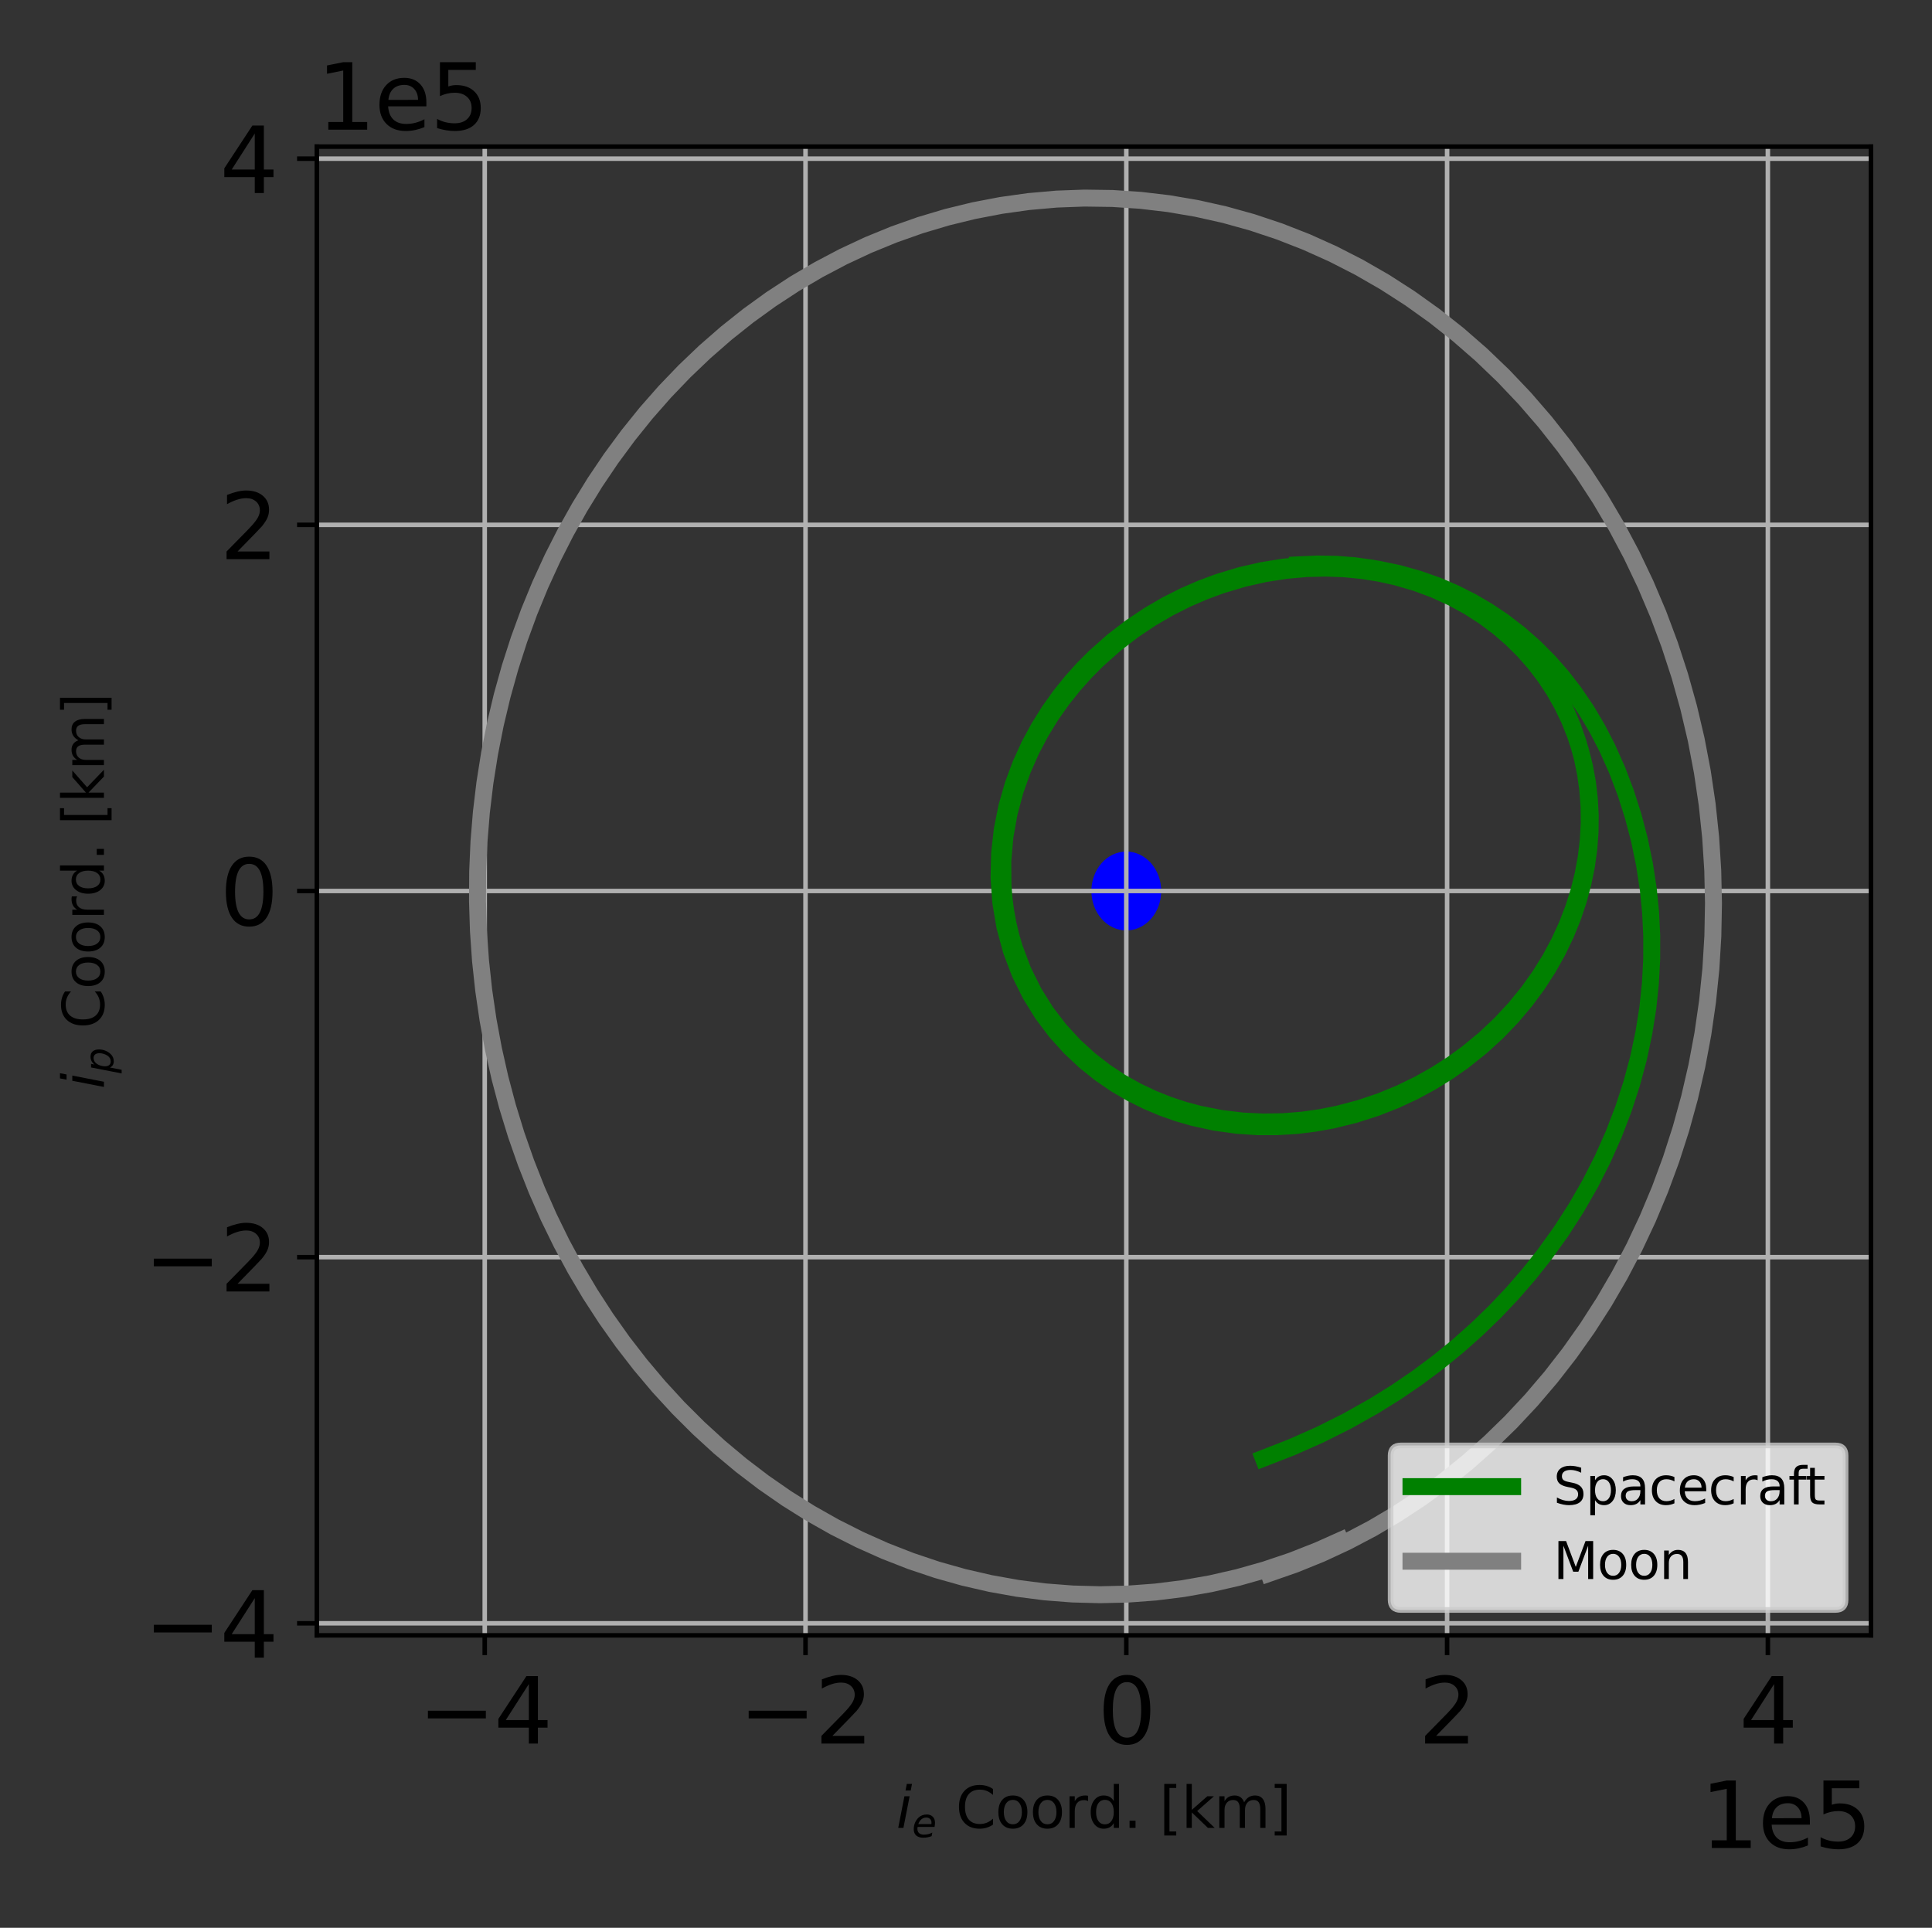 <?xml version="1.0" encoding="utf-8" standalone="no"?>
<!DOCTYPE svg PUBLIC "-//W3C//DTD SVG 1.1//EN"
  "http://www.w3.org/Graphics/SVG/1.1/DTD/svg11.dtd">
<svg xmlns:xlink="http://www.w3.org/1999/xlink" width="342pt" height="341.28pt" viewBox="0 0 342 341.28" xmlns="http://www.w3.org/2000/svg" version="1.1">
 <rect x="0" y="0" width="342" height="341.28" fill="#333333" stroke="none"/>
 <defs>
  <style type="text/css">*{stroke-linejoin: round; stroke-linecap: butt}</style>
 </defs>
 <g id="figure_1">
  <g id="patch_1">
   <path d="M 0 341.28 
L 342 341.28 
L 342 0 
L 0 0 
L 0 341.28 
z
" style="fill: none"/>
  </g>
  <g id="axes_1">
   <g id="patch_2">
    <path d="M 56.087 289.51 
L 331.2 289.51 
L 331.2 25.957 
L 56.087 25.957 
L 56.087 289.51 
z
" style="fill: none"/>
   </g>
   <g id="patch_3">
    <path d="M 199.377 164.216 
C 200.883 164.216 202.327 163.533 203.392 162.317 
C 204.457 161.102 205.055 159.453 205.055 157.734 
C 205.055 156.015 204.457 154.366 203.392 153.15 
C 202.327 151.935 200.883 151.252 199.377 151.252 
C 197.871 151.252 196.426 151.935 195.362 153.15 
C 194.297 154.366 193.698 156.015 193.698 157.734 
C 193.698 159.453 194.297 161.102 195.362 162.317 
C 196.426 163.533 197.871 164.216 199.377 164.216 
z
" clip-path="url(#pbfd9324443)" style="fill: #0000ff; stroke: #0000ff; stroke-linejoin: miter"/>
   </g>
   <g id="matplotlib.axis_1">
    <g id="xtick_1">
     <g id="line2d_1">
      <path d="M 85.807 289.51 
L 85.807 25.957 
" clip-path="url(#pbfd9324443)" style="fill: none; stroke: #b0b0b0; stroke-width: 0.8; stroke-linecap: square"/>
     </g>
     <g id="line2d_2">
      <defs>
       <path id="m5edb044133" d="M 0 0 
L 0 3.5 
" style="stroke: #000000; stroke-width: 0.8"/>
      </defs>
      <g>
       <use xlink:href="#m5edb044133" x="85.807" y="289.51" style="stroke: #000000; stroke-width: 0.8"/>
      </g>
     </g>
     <g id="text_1">
      <!-- −4 -->
      <g transform="translate(74.014 308.668) scale(0.16 -0.16)">
       <defs>
        <path id="DejaVuSans-2212" d="M 678 2272 
L 4684 2272 
L 4684 1741 
L 678 1741 
L 678 2272 
z
" transform="scale(0.016)"/>
        <path id="DejaVuSans-34" d="M 2419 4116 
L 825 1625 
L 2419 1625 
L 2419 4116 
z
M 2253 4666 
L 3047 4666 
L 3047 1625 
L 3713 1625 
L 3713 1100 
L 3047 1100 
L 3047 0 
L 2419 0 
L 2419 1100 
L 313 1100 
L 313 1709 
L 2253 4666 
z
" transform="scale(0.016)"/>
       </defs>
       <use xlink:href="#DejaVuSans-2212"/>
       <use xlink:href="#DejaVuSans-34" transform="translate(83.789 0)"/>
      </g>
     </g>
    </g>
    <g id="xtick_2">
     <g id="line2d_3">
      <path d="M 142.592 289.51 
L 142.592 25.957 
" clip-path="url(#pbfd9324443)" style="fill: none; stroke: #b0b0b0; stroke-width: 0.8; stroke-linecap: square"/>
     </g>
     <g id="line2d_4">
      <g>
       <use xlink:href="#m5edb044133" x="142.592" y="289.51" style="stroke: #000000; stroke-width: 0.8"/>
      </g>
     </g>
     <g id="text_2">
      <!-- −2 -->
      <g transform="translate(130.798 308.668) scale(0.16 -0.16)">
       <defs>
        <path id="DejaVuSans-32" d="M 1228 531 
L 3431 531 
L 3431 0 
L 469 0 
L 469 531 
Q 828 903 1448 1529 
Q 2069 2156 2228 2338 
Q 2531 2678 2651 2914 
Q 2772 3150 2772 3378 
Q 2772 3750 2511 3984 
Q 2250 4219 1831 4219 
Q 1534 4219 1204 4116 
Q 875 4013 500 3803 
L 500 4441 
Q 881 4594 1212 4672 
Q 1544 4750 1819 4750 
Q 2544 4750 2975 4387 
Q 3406 4025 3406 3419 
Q 3406 3131 3298 2873 
Q 3191 2616 2906 2266 
Q 2828 2175 2409 1742 
Q 1991 1309 1228 531 
z
" transform="scale(0.016)"/>
       </defs>
       <use xlink:href="#DejaVuSans-2212"/>
       <use xlink:href="#DejaVuSans-32" transform="translate(83.789 0)"/>
      </g>
     </g>
    </g>
    <g id="xtick_3">
     <g id="line2d_5">
      <path d="M 199.377 289.51 
L 199.377 25.957 
" clip-path="url(#pbfd9324443)" style="fill: none; stroke: #b0b0b0; stroke-width: 0.8; stroke-linecap: square"/>
     </g>
     <g id="line2d_6">
      <g>
       <use xlink:href="#m5edb044133" x="199.377" y="289.51" style="stroke: #000000; stroke-width: 0.8"/>
      </g>
     </g>
     <g id="text_3">
      <!-- 0 -->
      <g transform="translate(194.287 308.668) scale(0.16 -0.16)">
       <defs>
        <path id="DejaVuSans-30" d="M 2034 4250 
Q 1547 4250 1301 3770 
Q 1056 3291 1056 2328 
Q 1056 1369 1301 889 
Q 1547 409 2034 409 
Q 2525 409 2770 889 
Q 3016 1369 3016 2328 
Q 3016 3291 2770 3770 
Q 2525 4250 2034 4250 
z
M 2034 4750 
Q 2819 4750 3233 4129 
Q 3647 3509 3647 2328 
Q 3647 1150 3233 529 
Q 2819 -91 2034 -91 
Q 1250 -91 836 529 
Q 422 1150 422 2328 
Q 422 3509 836 4129 
Q 1250 4750 2034 4750 
z
" transform="scale(0.016)"/>
       </defs>
       <use xlink:href="#DejaVuSans-30"/>
      </g>
     </g>
    </g>
    <g id="xtick_4">
     <g id="line2d_7">
      <path d="M 256.162 289.51 
L 256.162 25.957 
" clip-path="url(#pbfd9324443)" style="fill: none; stroke: #b0b0b0; stroke-width: 0.8; stroke-linecap: square"/>
     </g>
     <g id="line2d_8">
      <g>
       <use xlink:href="#m5edb044133" x="256.162" y="289.51" style="stroke: #000000; stroke-width: 0.8"/>
      </g>
     </g>
     <g id="text_4">
      <!-- 2 -->
      <g transform="translate(251.072 308.668) scale(0.16 -0.16)">
       <use xlink:href="#DejaVuSans-32"/>
      </g>
     </g>
    </g>
    <g id="xtick_5">
     <g id="line2d_9">
      <path d="M 312.946 289.51 
L 312.946 25.957 
" clip-path="url(#pbfd9324443)" style="fill: none; stroke: #b0b0b0; stroke-width: 0.8; stroke-linecap: square"/>
     </g>
     <g id="line2d_10">
      <g>
       <use xlink:href="#m5edb044133" x="312.946" y="289.51" style="stroke: #000000; stroke-width: 0.8"/>
      </g>
     </g>
     <g id="text_5">
      <!-- 4 -->
      <g transform="translate(307.856 308.668) scale(0.16 -0.16)">
       <use xlink:href="#DejaVuSans-34"/>
      </g>
     </g>
    </g>
    <g id="text_6">
     <!-- $i_e$ Coord. [km] -->
     <g transform="translate(158.644 323.593) scale(0.1 -0.1)">
      <defs>
       <path id="DejaVuSans-Oblique-69" d="M 1172 4863 
L 1747 4863 
L 1606 4134 
L 1031 4134 
L 1172 4863 
z
M 909 3500 
L 1484 3500 
L 800 0 
L 225 0 
L 909 3500 
z
" transform="scale(0.016)"/>
       <path id="DejaVuSans-Oblique-65" d="M 3078 2063 
Q 3088 2113 3092 2166 
Q 3097 2219 3097 2272 
Q 3097 2653 2873 2875 
Q 2650 3097 2266 3097 
Q 1838 3097 1509 2826 
Q 1181 2556 1013 2059 
L 3078 2063 
z
M 3578 1613 
L 903 1613 
Q 884 1494 878 1425 
Q 872 1356 872 1306 
Q 872 872 1139 634 
Q 1406 397 1894 397 
Q 2269 397 2603 481 
Q 2938 566 3225 728 
L 3116 159 
Q 2806 34 2476 -28 
Q 2147 -91 1806 -91 
Q 1078 -91 686 257 
Q 294 606 294 1247 
Q 294 1794 489 2264 
Q 684 2734 1063 3103 
Q 1306 3334 1642 3459 
Q 1978 3584 2356 3584 
Q 2950 3584 3301 3228 
Q 3653 2872 3653 2272 
Q 3653 2128 3634 1964 
Q 3616 1800 3578 1613 
z
" transform="scale(0.016)"/>
       <path id="DejaVuSans-20" transform="scale(0.016)"/>
       <path id="DejaVuSans-43" d="M 4122 4306 
L 4122 3641 
Q 3803 3938 3442 4084 
Q 3081 4231 2675 4231 
Q 1875 4231 1450 3742 
Q 1025 3253 1025 2328 
Q 1025 1406 1450 917 
Q 1875 428 2675 428 
Q 3081 428 3442 575 
Q 3803 722 4122 1019 
L 4122 359 
Q 3791 134 3420 21 
Q 3050 -91 2638 -91 
Q 1578 -91 968 557 
Q 359 1206 359 2328 
Q 359 3453 968 4101 
Q 1578 4750 2638 4750 
Q 3056 4750 3426 4639 
Q 3797 4528 4122 4306 
z
" transform="scale(0.016)"/>
       <path id="DejaVuSans-6f" d="M 1959 3097 
Q 1497 3097 1228 2736 
Q 959 2375 959 1747 
Q 959 1119 1226 758 
Q 1494 397 1959 397 
Q 2419 397 2687 759 
Q 2956 1122 2956 1747 
Q 2956 2369 2687 2733 
Q 2419 3097 1959 3097 
z
M 1959 3584 
Q 2709 3584 3137 3096 
Q 3566 2609 3566 1747 
Q 3566 888 3137 398 
Q 2709 -91 1959 -91 
Q 1206 -91 779 398 
Q 353 888 353 1747 
Q 353 2609 779 3096 
Q 1206 3584 1959 3584 
z
" transform="scale(0.016)"/>
       <path id="DejaVuSans-72" d="M 2631 2963 
Q 2534 3019 2420 3045 
Q 2306 3072 2169 3072 
Q 1681 3072 1420 2755 
Q 1159 2438 1159 1844 
L 1159 0 
L 581 0 
L 581 3500 
L 1159 3500 
L 1159 2956 
Q 1341 3275 1631 3429 
Q 1922 3584 2338 3584 
Q 2397 3584 2469 3576 
Q 2541 3569 2628 3553 
L 2631 2963 
z
" transform="scale(0.016)"/>
       <path id="DejaVuSans-64" d="M 2906 2969 
L 2906 4863 
L 3481 4863 
L 3481 0 
L 2906 0 
L 2906 525 
Q 2725 213 2448 61 
Q 2172 -91 1784 -91 
Q 1150 -91 751 415 
Q 353 922 353 1747 
Q 353 2572 751 3078 
Q 1150 3584 1784 3584 
Q 2172 3584 2448 3432 
Q 2725 3281 2906 2969 
z
M 947 1747 
Q 947 1113 1208 752 
Q 1469 391 1925 391 
Q 2381 391 2643 752 
Q 2906 1113 2906 1747 
Q 2906 2381 2643 2742 
Q 2381 3103 1925 3103 
Q 1469 3103 1208 2742 
Q 947 2381 947 1747 
z
" transform="scale(0.016)"/>
       <path id="DejaVuSans-2e" d="M 684 794 
L 1344 794 
L 1344 0 
L 684 0 
L 684 794 
z
" transform="scale(0.016)"/>
       <path id="DejaVuSans-5b" d="M 550 4863 
L 1875 4863 
L 1875 4416 
L 1125 4416 
L 1125 -397 
L 1875 -397 
L 1875 -844 
L 550 -844 
L 550 4863 
z
" transform="scale(0.016)"/>
       <path id="DejaVuSans-6b" d="M 581 4863 
L 1159 4863 
L 1159 1991 
L 2875 3500 
L 3609 3500 
L 1753 1863 
L 3688 0 
L 2938 0 
L 1159 1709 
L 1159 0 
L 581 0 
L 581 4863 
z
" transform="scale(0.016)"/>
       <path id="DejaVuSans-6d" d="M 3328 2828 
Q 3544 3216 3844 3400 
Q 4144 3584 4550 3584 
Q 5097 3584 5394 3201 
Q 5691 2819 5691 2113 
L 5691 0 
L 5113 0 
L 5113 2094 
Q 5113 2597 4934 2840 
Q 4756 3084 4391 3084 
Q 3944 3084 3684 2787 
Q 3425 2491 3425 1978 
L 3425 0 
L 2847 0 
L 2847 2094 
Q 2847 2600 2669 2842 
Q 2491 3084 2119 3084 
Q 1678 3084 1418 2786 
Q 1159 2488 1159 1978 
L 1159 0 
L 581 0 
L 581 3500 
L 1159 3500 
L 1159 2956 
Q 1356 3278 1631 3431 
Q 1906 3584 2284 3584 
Q 2666 3584 2933 3390 
Q 3200 3197 3328 2828 
z
" transform="scale(0.016)"/>
       <path id="DejaVuSans-5d" d="M 1947 4863 
L 1947 -844 
L 622 -844 
L 622 -397 
L 1369 -397 
L 1369 4416 
L 622 4416 
L 622 4863 
L 1947 4863 
z
" transform="scale(0.016)"/>
      </defs>
      <use xlink:href="#DejaVuSans-Oblique-69" transform="translate(0 0.016)"/>
      <use xlink:href="#DejaVuSans-Oblique-65" transform="translate(27.783 -16.391) scale(0.7)"/>
      <use xlink:href="#DejaVuSans-20" transform="translate(73.584 0.016)"/>
      <use xlink:href="#DejaVuSans-43" transform="translate(105.371 0.016)"/>
      <use xlink:href="#DejaVuSans-6f" transform="translate(175.195 0.016)"/>
      <use xlink:href="#DejaVuSans-6f" transform="translate(236.377 0.016)"/>
      <use xlink:href="#DejaVuSans-72" transform="translate(297.559 0.016)"/>
      <use xlink:href="#DejaVuSans-64" transform="translate(338.672 0.016)"/>
      <use xlink:href="#DejaVuSans-2e" transform="translate(402.148 0.016)"/>
      <use xlink:href="#DejaVuSans-20" transform="translate(433.936 0.016)"/>
      <use xlink:href="#DejaVuSans-5b" transform="translate(465.723 0.016)"/>
      <use xlink:href="#DejaVuSans-6b" transform="translate(504.736 0.016)"/>
      <use xlink:href="#DejaVuSans-6d" transform="translate(562.646 0.016)"/>
      <use xlink:href="#DejaVuSans-5d" transform="translate(660.059 0.016)"/>
     </g>
    </g>
    <g id="text_7">
     <!-- 1e5 -->
     <g transform="translate(300.995 327.152) scale(0.16 -0.16)">
      <defs>
       <path id="DejaVuSans-31" d="M 794 531 
L 1825 531 
L 1825 4091 
L 703 3866 
L 703 4441 
L 1819 4666 
L 2450 4666 
L 2450 531 
L 3481 531 
L 3481 0 
L 794 0 
L 794 531 
z
" transform="scale(0.016)"/>
       <path id="DejaVuSans-65" d="M 3597 1894 
L 3597 1613 
L 953 1613 
Q 991 1019 1311 708 
Q 1631 397 2203 397 
Q 2534 397 2845 478 
Q 3156 559 3463 722 
L 3463 178 
Q 3153 47 2828 -22 
Q 2503 -91 2169 -91 
Q 1331 -91 842 396 
Q 353 884 353 1716 
Q 353 2575 817 3079 
Q 1281 3584 2069 3584 
Q 2775 3584 3186 3129 
Q 3597 2675 3597 1894 
z
M 3022 2063 
Q 3016 2534 2758 2815 
Q 2500 3097 2075 3097 
Q 1594 3097 1305 2825 
Q 1016 2553 972 2059 
L 3022 2063 
z
" transform="scale(0.016)"/>
       <path id="DejaVuSans-35" d="M 691 4666 
L 3169 4666 
L 3169 4134 
L 1269 4134 
L 1269 2991 
Q 1406 3038 1543 3061 
Q 1681 3084 1819 3084 
Q 2600 3084 3056 2656 
Q 3513 2228 3513 1497 
Q 3513 744 3044 326 
Q 2575 -91 1722 -91 
Q 1428 -91 1123 -41 
Q 819 9 494 109 
L 494 744 
Q 775 591 1075 516 
Q 1375 441 1709 441 
Q 2250 441 2565 725 
Q 2881 1009 2881 1497 
Q 2881 1984 2565 2268 
Q 2250 2553 1709 2553 
Q 1456 2553 1204 2497 
Q 953 2441 691 2322 
L 691 4666 
z
" transform="scale(0.016)"/>
      </defs>
      <use xlink:href="#DejaVuSans-31"/>
      <use xlink:href="#DejaVuSans-65" transform="translate(63.623 0)"/>
      <use xlink:href="#DejaVuSans-35" transform="translate(125.146 0)"/>
     </g>
    </g>
   </g>
   <g id="matplotlib.axis_2">
    <g id="ytick_1">
     <g id="line2d_11">
      <path d="M 56.087 287.375 
L 331.2 287.375 
" clip-path="url(#pbfd9324443)" style="fill: none; stroke: #b0b0b0; stroke-width: 0.8; stroke-linecap: square"/>
     </g>
     <g id="line2d_12">
      <defs>
       <path id="mace4478599" d="M 0 0 
L -3.5 0 
" style="stroke: #000000; stroke-width: 0.8"/>
      </defs>
      <g>
       <use xlink:href="#mace4478599" x="56.087" y="287.375" style="stroke: #000000; stroke-width: 0.8"/>
      </g>
     </g>
     <g id="text_8">
      <!-- −4 -->
      <g transform="translate(25.5 293.454) scale(0.16 -0.16)">
       <use xlink:href="#DejaVuSans-2212"/>
       <use xlink:href="#DejaVuSans-34" transform="translate(83.789 0)"/>
      </g>
     </g>
    </g>
    <g id="ytick_2">
     <g id="line2d_13">
      <path d="M 56.087 222.554 
L 331.2 222.554 
" clip-path="url(#pbfd9324443)" style="fill: none; stroke: #b0b0b0; stroke-width: 0.8; stroke-linecap: square"/>
     </g>
     <g id="line2d_14">
      <g>
       <use xlink:href="#mace4478599" x="56.087" y="222.554" style="stroke: #000000; stroke-width: 0.8"/>
      </g>
     </g>
     <g id="text_9">
      <!-- −2 -->
      <g transform="translate(25.5 228.633) scale(0.16 -0.16)">
       <use xlink:href="#DejaVuSans-2212"/>
       <use xlink:href="#DejaVuSans-32" transform="translate(83.789 0)"/>
      </g>
     </g>
    </g>
    <g id="ytick_3">
     <g id="line2d_15">
      <path d="M 56.087 157.734 
L 331.2 157.734 
" clip-path="url(#pbfd9324443)" style="fill: none; stroke: #b0b0b0; stroke-width: 0.8; stroke-linecap: square"/>
     </g>
     <g id="line2d_16">
      <g>
       <use xlink:href="#mace4478599" x="56.087" y="157.734" style="stroke: #000000; stroke-width: 0.8"/>
      </g>
     </g>
     <g id="text_10">
      <!-- 0 -->
      <g transform="translate(38.907 163.812) scale(0.16 -0.16)">
       <use xlink:href="#DejaVuSans-30"/>
      </g>
     </g>
    </g>
    <g id="ytick_4">
     <g id="line2d_17">
      <path d="M 56.087 92.913 
L 331.2 92.913 
" clip-path="url(#pbfd9324443)" style="fill: none; stroke: #b0b0b0; stroke-width: 0.8; stroke-linecap: square"/>
     </g>
     <g id="line2d_18">
      <g>
       <use xlink:href="#mace4478599" x="56.087" y="92.913" style="stroke: #000000; stroke-width: 0.8"/>
      </g>
     </g>
     <g id="text_11">
      <!-- 2 -->
      <g transform="translate(38.907 98.992) scale(0.16 -0.16)">
       <use xlink:href="#DejaVuSans-32"/>
      </g>
     </g>
    </g>
    <g id="ytick_5">
     <g id="line2d_19">
      <path d="M 56.087 28.092 
L 331.2 28.092 
" clip-path="url(#pbfd9324443)" style="fill: none; stroke: #b0b0b0; stroke-width: 0.8; stroke-linecap: square"/>
     </g>
     <g id="line2d_20">
      <g>
       <use xlink:href="#mace4478599" x="56.087" y="28.092" style="stroke: #000000; stroke-width: 0.8"/>
      </g>
     </g>
     <g id="text_12">
      <!-- 4 -->
      <g transform="translate(38.907 34.171) scale(0.16 -0.16)">
       <use xlink:href="#DejaVuSans-34"/>
      </g>
     </g>
    </g>
    <g id="text_13">
     <!-- $i_p$ Coord. [km] -->
     <g transform="translate(18.4 192.784) rotate(-90) scale(0.1 -0.1)">
      <defs>
       <path id="DejaVuSans-Oblique-70" d="M 3175 2156 
Q 3175 2616 2975 2859 
Q 2775 3103 2400 3103 
Q 2144 3103 1911 2972 
Q 1678 2841 1497 2591 
Q 1319 2344 1212 1994 
Q 1106 1644 1106 1300 
Q 1106 863 1306 627 
Q 1506 391 1875 391 
Q 2147 391 2380 519 
Q 2613 647 2778 891 
Q 2956 1147 3065 1494 
Q 3175 1841 3175 2156 
z
M 1394 2969 
Q 1625 3272 1939 3428 
Q 2253 3584 2638 3584 
Q 3175 3584 3472 3232 
Q 3769 2881 3769 2247 
Q 3769 1728 3584 1258 
Q 3400 788 3053 416 
Q 2822 169 2531 39 
Q 2241 -91 1919 -91 
Q 1547 -91 1294 64 
Q 1041 219 916 525 
L 556 -1331 
L -19 -1331 
L 922 3500 
L 1497 3500 
L 1394 2969 
z
" transform="scale(0.016)"/>
      </defs>
      <use xlink:href="#DejaVuSans-Oblique-69" transform="translate(0 0.016)"/>
      <use xlink:href="#DejaVuSans-Oblique-70" transform="translate(27.783 -16.391) scale(0.7)"/>
      <use xlink:href="#DejaVuSans-20" transform="translate(74.951 0.016)"/>
      <use xlink:href="#DejaVuSans-43" transform="translate(106.738 0.016)"/>
      <use xlink:href="#DejaVuSans-6f" transform="translate(176.562 0.016)"/>
      <use xlink:href="#DejaVuSans-6f" transform="translate(237.744 0.016)"/>
      <use xlink:href="#DejaVuSans-72" transform="translate(298.926 0.016)"/>
      <use xlink:href="#DejaVuSans-64" transform="translate(340.039 0.016)"/>
      <use xlink:href="#DejaVuSans-2e" transform="translate(403.516 0.016)"/>
      <use xlink:href="#DejaVuSans-20" transform="translate(435.303 0.016)"/>
      <use xlink:href="#DejaVuSans-5b" transform="translate(467.09 0.016)"/>
      <use xlink:href="#DejaVuSans-6b" transform="translate(506.104 0.016)"/>
      <use xlink:href="#DejaVuSans-6d" transform="translate(564.014 0.016)"/>
      <use xlink:href="#DejaVuSans-5d" transform="translate(661.426 0.016)"/>
     </g>
    </g>
    <g id="text_14">
     <!-- 1e5 -->
     <g transform="translate(56.087 22.957) scale(0.16 -0.16)">
      <use xlink:href="#DejaVuSans-31"/>
      <use xlink:href="#DejaVuSans-65" transform="translate(63.623 0)"/>
      <use xlink:href="#DejaVuSans-35" transform="translate(125.146 0)"/>
     </g>
    </g>
   </g>
   <g id="line2d_21">
    <path d="M 223.639 258.16 
L 228.689 256.191 
L 233.642 253.993 
L 238.479 251.57 
L 243.181 248.927 
L 247.092 246.493 
L 250.881 243.908 
L 254.541 241.178 
L 258.061 238.311 
L 261.435 235.313 
L 264.656 232.194 
L 267.718 228.96 
L 270.614 225.622 
L 273.34 222.188 
L 276.3 218.074 
L 279.017 213.859 
L 281.487 209.558 
L 283.705 205.189 
L 285.67 200.767 
L 287.38 196.311 
L 288.835 191.836 
L 290.037 187.362 
L 290.987 182.905 
L 291.69 178.483 
L 292.152 174.113 
L 292.382 169.812 
L 292.388 165.594 
L 292.184 161.471 
L 291.783 157.452 
L 291.102 152.99 
L 290.203 148.665 
L 289.098 144.462 
L 287.79 140.364 
L 286.27 136.353 
L 284.517 132.418 
L 282.771 129.036 
L 280.806 125.718 
L 278.601 122.478 
L 276.507 119.775 
L 274.213 117.156 
L 271.709 114.636 
L 268.986 112.234 
L 266.035 109.968 
L 263.397 108.2 
L 260.591 106.554 
L 257.613 105.047 
L 254.46 103.694 
L 251.127 102.514 
L 247.611 101.527 
L 243.909 100.754 
L 240.812 100.309 
L 237.592 100.033 
L 234.249 99.943 
L 230.783 100.058 
L 227.194 100.4 
L 223.484 100.994 
L 219.656 101.868 
L 215.715 103.056 
L 212.69 104.176 
L 209.612 105.514 
L 206.488 107.091 
L 203.328 108.931 
L 200.146 111.062 
L 196.959 113.516 
L 193.792 116.327 
L 191.709 118.419 
L 189.663 120.698 
L 187.671 123.178 
L 185.75 125.87 
L 183.926 128.785 
L 182.226 131.932 
L 180.685 135.316 
L 179.341 138.936 
L 178.239 142.781 
L 177.426 146.829 
L 176.949 151.042 
L 176.849 155.367 
L 177.156 159.734 
L 177.884 164.063 
L 179.022 168.271 
L 180.543 172.283 
L 182.399 176.035 
L 184.535 179.488 
L 186.893 182.618 
L 189.416 185.419 
L 192.057 187.898 
L 194.773 190.069 
L 197.531 191.954 
L 200.303 193.573 
L 203.069 194.949 
L 205.814 196.104 
L 208.525 197.058 
L 211.194 197.829 
L 215.105 198.68 
L 218.893 199.208 
L 222.549 199.456 
L 226.07 199.461 
L 229.455 199.253 
L 232.705 198.858 
L 235.822 198.299 
L 239.774 197.33 
L 243.502 196.141 
L 247.013 194.763 
L 250.315 193.223 
L 253.415 191.542 
L 256.321 189.741 
L 259.04 187.835 
L 262.185 185.326 
L 265.06 182.699 
L 267.674 179.973 
L 270.039 177.167 
L 272.161 174.295 
L 274.051 171.371 
L 275.713 168.406 
L 277.156 165.412 
L 278.383 162.396 
L 279.402 159.37 
L 280.216 156.34 
L 280.83 153.314 
L 281.246 150.3 
L 281.469 147.304 
L 281.501 144.333 
L 281.344 141.394 
L 281.001 138.492 
L 280.473 135.636 
L 279.762 132.829 
L 278.869 130.081 
L 277.795 127.396 
L 276.539 124.782 
L 275.103 122.246 
L 273.486 119.796 
L 271.688 117.439 
L 269.708 115.184 
L 267.545 113.041 
L 265.199 111.02 
L 262.668 109.13 
L 259.95 107.385 
L 257.043 105.798 
L 253.946 104.384 
L 250.656 103.158 
L 247.172 102.142 
L 244.242 101.494 
L 241.185 101.006 
L 238.001 100.692 
L 234.688 100.569 
L 231.246 100.655 
L 227.676 100.972 
L 223.98 101.544 
L 220.16 102.401 
L 216.221 103.575 
L 213.194 104.688 
L 210.11 106.021 
L 206.977 107.597 
L 203.803 109.442 
L 200.602 111.583 
L 197.393 114.055 
L 194.202 116.894 
L 192.101 119.012 
L 190.037 121.324 
L 188.027 123.845 
L 186.092 126.588 
L 184.257 129.565 
L 182.554 132.786 
L 181.02 136.256 
L 179.699 139.974 
L 178.64 143.927 
L 177.895 148.089 
L 177.517 152.413 
L 177.549 156.837 
L 177.729 159.06 
L 178.02 161.277 
L 178.422 163.476 
L 178.934 165.644 
L 179.553 167.771 
L 181.091 171.861 
L 182.984 175.677 
L 185.172 179.173 
L 187.588 182.326 
L 190.172 185.131 
L 192.871 187.598 
L 195.641 189.745 
L 198.445 191.594 
L 201.258 193.172 
L 204.058 194.501 
L 206.829 195.607 
L 209.561 196.509 
L 212.245 197.229 
L 216.17 198.003 
L 219.962 198.458 
L 223.614 198.636 
L 227.126 198.575 
L 230.496 198.305 
L 233.726 197.852 
L 236.82 197.239 
L 240.738 196.205 
L 244.428 194.958 
L 247.897 193.527 
L 251.155 191.94 
L 254.21 190.218 
L 257.069 188.379 
L 259.741 186.44 
L 262.825 183.896 
L 265.639 181.238 
L 268.193 178.487 
L 270.496 175.66 
L 272.557 172.771 
L 274.385 169.832 
L 275.986 166.857 
L 277.367 163.854 
L 278.535 160.833 
L 279.493 157.804 
L 280.246 154.773 
L 280.8 151.749 
L 281.156 148.738 
L 281.319 145.747 
L 281.291 142.783 
L 281.075 139.853 
L 280.672 136.963 
L 280.085 134.119 
L 279.314 131.327 
L 278.361 128.595 
L 277.227 125.929 
L 275.911 123.335 
L 274.415 120.822 
L 272.738 118.397 
L 270.88 116.068 
L 268.84 113.843 
L 266.617 111.733 
L 264.211 109.748 
L 261.62 107.898 
L 258.843 106.196 
L 255.878 104.657 
L 252.722 103.294 
L 249.376 102.126 
L 245.835 101.173 
L 242.863 100.579 
L 239.765 100.149 
L 236.54 99.899 
L 233.19 99.844 
L 229.714 100.004 
L 229.714 100.004 
" clip-path="url(#pbfd9324443)" style="fill: none; stroke: #008000; stroke-width: 3; stroke-linecap: square"/>
   </g>
   <g id="line2d_22">
    <path d="M 224.624 278.542 
L 229.303 276.909 
L 233.918 275.034 
L 238.462 272.92 
L 242.924 270.57 
L 247.294 267.987 
L 251.564 265.176 
L 255.723 262.14 
L 259.763 258.885 
L 263.673 255.417 
L 267.447 251.741 
L 271.074 247.864 
L 274.546 243.792 
L 277.854 239.535 
L 280.992 235.099 
L 283.951 230.493 
L 286.723 225.727 
L 289.302 220.81 
L 291.681 215.751 
L 293.854 210.562 
L 295.815 205.254 
L 297.558 199.836 
L 299.078 194.322 
L 300.372 188.723 
L 301.435 183.051 
L 302.263 177.32 
L 302.855 171.541 
L 303.207 165.729 
L 303.319 159.896 
L 303.189 154.056 
L 302.816 148.223 
L 302.202 142.409 
L 301.347 136.629 
L 300.252 130.897 
L 298.92 125.226 
L 297.354 119.629 
L 295.557 114.119 
L 293.534 108.71 
L 291.289 103.415 
L 288.828 98.246 
L 286.156 93.214 
L 283.281 88.332 
L 280.21 83.611 
L 276.95 79.062 
L 273.509 74.694 
L 269.897 70.518 
L 266.122 66.543 
L 262.193 62.777 
L 258.121 59.227 
L 253.915 55.901 
L 249.586 52.806 
L 245.144 49.947 
L 240.6 47.33 
L 235.966 44.958 
L 231.251 42.836 
L 226.467 40.966 
L 221.625 39.351 
L 216.737 37.993 
L 211.812 36.893 
L 206.863 36.05 
L 201.899 35.466 
L 196.932 35.138 
L 191.972 35.066 
L 187.028 35.248 
L 182.113 35.681 
L 177.234 36.363 
L 172.402 37.289 
L 167.626 38.456 
L 162.915 39.86 
L 158.278 41.497 
L 153.723 43.36 
L 149.259 45.445 
L 144.894 47.746 
L 140.634 50.256 
L 136.488 52.971 
L 132.462 55.882 
L 128.563 58.983 
L 124.797 62.268 
L 121.17 65.729 
L 117.688 69.358 
L 114.357 73.149 
L 111.181 77.093 
L 108.165 81.182 
L 105.314 85.409 
L 102.633 89.765 
L 100.124 94.242 
L 97.792 98.832 
L 95.639 103.526 
L 93.67 108.316 
L 91.887 113.194 
L 90.292 118.15 
L 88.888 123.176 
L 87.676 128.263 
L 86.659 133.403 
L 85.837 138.585 
L 85.212 143.803 
L 84.785 149.046 
L 84.556 154.305 
L 84.526 159.572 
L 84.695 164.838 
L 85.062 170.093 
L 85.627 175.329 
L 86.389 180.537 
L 87.348 185.706 
L 88.501 190.83 
L 89.847 195.898 
L 91.385 200.902 
L 93.112 205.832 
L 95.024 210.681 
L 97.121 215.439 
L 99.398 220.097 
L 101.852 224.648 
L 104.479 229.082 
L 107.276 233.391 
L 110.237 237.567 
L 113.359 241.602 
L 116.635 245.488 
L 120.062 249.218 
L 123.634 252.782 
L 127.343 256.176 
L 131.185 259.39 
L 135.153 262.419 
L 139.24 265.255 
L 143.439 267.893 
L 147.743 270.326 
L 152.144 272.548 
L 156.634 274.555 
L 161.204 276.341 
L 165.848 277.902 
L 170.555 279.232 
L 175.318 280.329 
L 180.127 281.189 
L 184.972 281.809 
L 189.845 282.186 
L 194.736 282.318 
L 199.636 282.204 
L 204.533 281.842 
L 209.419 281.232 
L 214.284 280.374 
L 219.117 279.269 
L 223.908 277.916 
L 228.648 276.319 
L 233.326 274.478 
L 237.279 272.709 
L 237.279 272.709 
" clip-path="url(#pbfd9324443)" style="fill: none; stroke: #808080; stroke-width: 3; stroke-linecap: square"/>
   </g>
   <g id="patch_4">
    <path d="M 56.087 289.51 
L 56.087 25.957 
" style="fill: none; stroke: #000000; stroke-width: 0.8; stroke-linejoin: miter; stroke-linecap: square"/>
   </g>
   <g id="patch_5">
    <path d="M 331.2 289.51 
L 331.2 25.957 
" style="fill: none; stroke: #000000; stroke-width: 0.8; stroke-linejoin: miter; stroke-linecap: square"/>
   </g>
   <g id="patch_6">
    <path d="M 56.087 289.51 
L 331.2 289.51 
" style="fill: none; stroke: #000000; stroke-width: 0.8; stroke-linejoin: miter; stroke-linecap: square"/>
   </g>
   <g id="patch_7">
    <path d="M 56.087 25.957 
L 331.2 25.957 
" style="fill: none; stroke: #000000; stroke-width: 0.8; stroke-linejoin: miter; stroke-linecap: square"/>
   </g>
   <g id="legend_1">
    <g id="patch_8">
     <path d="M 247.968 285.01 
L 324.9 285.01 
Q 326.7 285.01 326.7 283.21 
L 326.7 257.689 
Q 326.7 255.889 324.9 255.889 
L 247.968 255.889 
Q 246.168 255.889 246.168 257.689 
L 246.168 283.21 
Q 246.168 285.01 247.968 285.01 
z
" style="fill: #ffffff; opacity: 0.8; stroke: #cccccc; stroke-linejoin: miter"/>
    </g>
    <g id="line2d_23">
     <path d="M 249.768 263.178 
L 258.768 263.178 
L 267.768 263.178 
" style="fill: none; stroke: #008000; stroke-width: 3; stroke-linecap: square"/>
    </g>
    <g id="text_15">
     <!-- Spacecraft -->
     <g transform="translate(274.968 266.328) scale(0.09 -0.09)">
      <defs>
       <path id="DejaVuSans-53" d="M 3425 4513 
L 3425 3897 
Q 3066 4069 2747 4153 
Q 2428 4238 2131 4238 
Q 1616 4238 1336 4038 
Q 1056 3838 1056 3469 
Q 1056 3159 1242 3001 
Q 1428 2844 1947 2747 
L 2328 2669 
Q 3034 2534 3370 2195 
Q 3706 1856 3706 1288 
Q 3706 609 3251 259 
Q 2797 -91 1919 -91 
Q 1588 -91 1214 -16 
Q 841 59 441 206 
L 441 856 
Q 825 641 1194 531 
Q 1563 422 1919 422 
Q 2459 422 2753 634 
Q 3047 847 3047 1241 
Q 3047 1584 2836 1778 
Q 2625 1972 2144 2069 
L 1759 2144 
Q 1053 2284 737 2584 
Q 422 2884 422 3419 
Q 422 4038 858 4394 
Q 1294 4750 2059 4750 
Q 2388 4750 2728 4690 
Q 3069 4631 3425 4513 
z
" transform="scale(0.016)"/>
       <path id="DejaVuSans-70" d="M 1159 525 
L 1159 -1331 
L 581 -1331 
L 581 3500 
L 1159 3500 
L 1159 2969 
Q 1341 3281 1617 3432 
Q 1894 3584 2278 3584 
Q 2916 3584 3314 3078 
Q 3713 2572 3713 1747 
Q 3713 922 3314 415 
Q 2916 -91 2278 -91 
Q 1894 -91 1617 61 
Q 1341 213 1159 525 
z
M 3116 1747 
Q 3116 2381 2855 2742 
Q 2594 3103 2138 3103 
Q 1681 3103 1420 2742 
Q 1159 2381 1159 1747 
Q 1159 1113 1420 752 
Q 1681 391 2138 391 
Q 2594 391 2855 752 
Q 3116 1113 3116 1747 
z
" transform="scale(0.016)"/>
       <path id="DejaVuSans-61" d="M 2194 1759 
Q 1497 1759 1228 1600 
Q 959 1441 959 1056 
Q 959 750 1161 570 
Q 1363 391 1709 391 
Q 2188 391 2477 730 
Q 2766 1069 2766 1631 
L 2766 1759 
L 2194 1759 
z
M 3341 1997 
L 3341 0 
L 2766 0 
L 2766 531 
Q 2569 213 2275 61 
Q 1981 -91 1556 -91 
Q 1019 -91 701 211 
Q 384 513 384 1019 
Q 384 1609 779 1909 
Q 1175 2209 1959 2209 
L 2766 2209 
L 2766 2266 
Q 2766 2663 2505 2880 
Q 2244 3097 1772 3097 
Q 1472 3097 1187 3025 
Q 903 2953 641 2809 
L 641 3341 
Q 956 3463 1253 3523 
Q 1550 3584 1831 3584 
Q 2591 3584 2966 3190 
Q 3341 2797 3341 1997 
z
" transform="scale(0.016)"/>
       <path id="DejaVuSans-63" d="M 3122 3366 
L 3122 2828 
Q 2878 2963 2633 3030 
Q 2388 3097 2138 3097 
Q 1578 3097 1268 2742 
Q 959 2388 959 1747 
Q 959 1106 1268 751 
Q 1578 397 2138 397 
Q 2388 397 2633 464 
Q 2878 531 3122 666 
L 3122 134 
Q 2881 22 2623 -34 
Q 2366 -91 2075 -91 
Q 1284 -91 818 406 
Q 353 903 353 1747 
Q 353 2603 823 3093 
Q 1294 3584 2113 3584 
Q 2378 3584 2631 3529 
Q 2884 3475 3122 3366 
z
" transform="scale(0.016)"/>
       <path id="DejaVuSans-66" d="M 2375 4863 
L 2375 4384 
L 1825 4384 
Q 1516 4384 1395 4259 
Q 1275 4134 1275 3809 
L 1275 3500 
L 2222 3500 
L 2222 3053 
L 1275 3053 
L 1275 0 
L 697 0 
L 697 3053 
L 147 3053 
L 147 3500 
L 697 3500 
L 697 3744 
Q 697 4328 969 4595 
Q 1241 4863 1831 4863 
L 2375 4863 
z
" transform="scale(0.016)"/>
       <path id="DejaVuSans-74" d="M 1172 4494 
L 1172 3500 
L 2356 3500 
L 2356 3053 
L 1172 3053 
L 1172 1153 
Q 1172 725 1289 603 
Q 1406 481 1766 481 
L 2356 481 
L 2356 0 
L 1766 0 
Q 1100 0 847 248 
Q 594 497 594 1153 
L 594 3053 
L 172 3053 
L 172 3500 
L 594 3500 
L 594 4494 
L 1172 4494 
z
" transform="scale(0.016)"/>
      </defs>
      <use xlink:href="#DejaVuSans-53"/>
      <use xlink:href="#DejaVuSans-70" transform="translate(63.477 0)"/>
      <use xlink:href="#DejaVuSans-61" transform="translate(126.953 0)"/>
      <use xlink:href="#DejaVuSans-63" transform="translate(188.232 0)"/>
      <use xlink:href="#DejaVuSans-65" transform="translate(243.213 0)"/>
      <use xlink:href="#DejaVuSans-63" transform="translate(304.736 0)"/>
      <use xlink:href="#DejaVuSans-72" transform="translate(359.717 0)"/>
      <use xlink:href="#DejaVuSans-61" transform="translate(400.83 0)"/>
      <use xlink:href="#DejaVuSans-66" transform="translate(462.109 0)"/>
      <use xlink:href="#DejaVuSans-74" transform="translate(495.564 0)"/>
     </g>
    </g>
    <g id="line2d_24">
     <path d="M 249.768 276.388 
L 258.768 276.388 
L 267.768 276.388 
" style="fill: none; stroke: #808080; stroke-width: 3; stroke-linecap: square"/>
    </g>
    <g id="text_16">
     <!-- Moon -->
     <g transform="translate(274.968 279.538) scale(0.09 -0.09)">
      <defs>
       <path id="DejaVuSans-4d" d="M 628 4666 
L 1569 4666 
L 2759 1491 
L 3956 4666 
L 4897 4666 
L 4897 0 
L 4281 0 
L 4281 4097 
L 3078 897 
L 2444 897 
L 1241 4097 
L 1241 0 
L 628 0 
L 628 4666 
z
" transform="scale(0.016)"/>
       <path id="DejaVuSans-6e" d="M 3513 2113 
L 3513 0 
L 2938 0 
L 2938 2094 
Q 2938 2591 2744 2837 
Q 2550 3084 2163 3084 
Q 1697 3084 1428 2787 
Q 1159 2491 1159 1978 
L 1159 0 
L 581 0 
L 581 3500 
L 1159 3500 
L 1159 2956 
Q 1366 3272 1645 3428 
Q 1925 3584 2291 3584 
Q 2894 3584 3203 3211 
Q 3513 2838 3513 2113 
z
" transform="scale(0.016)"/>
      </defs>
      <use xlink:href="#DejaVuSans-4d"/>
      <use xlink:href="#DejaVuSans-6f" transform="translate(86.279 0)"/>
      <use xlink:href="#DejaVuSans-6f" transform="translate(147.461 0)"/>
      <use xlink:href="#DejaVuSans-6e" transform="translate(208.643 0)"/>
     </g>
    </g>
   </g>
  </g>
 </g>
 <defs>
  <clipPath id="pbfd9324443">
   <rect x="56.087" y="25.957" width="275.113" height="263.553"/>
  </clipPath>
 </defs>
</svg>
